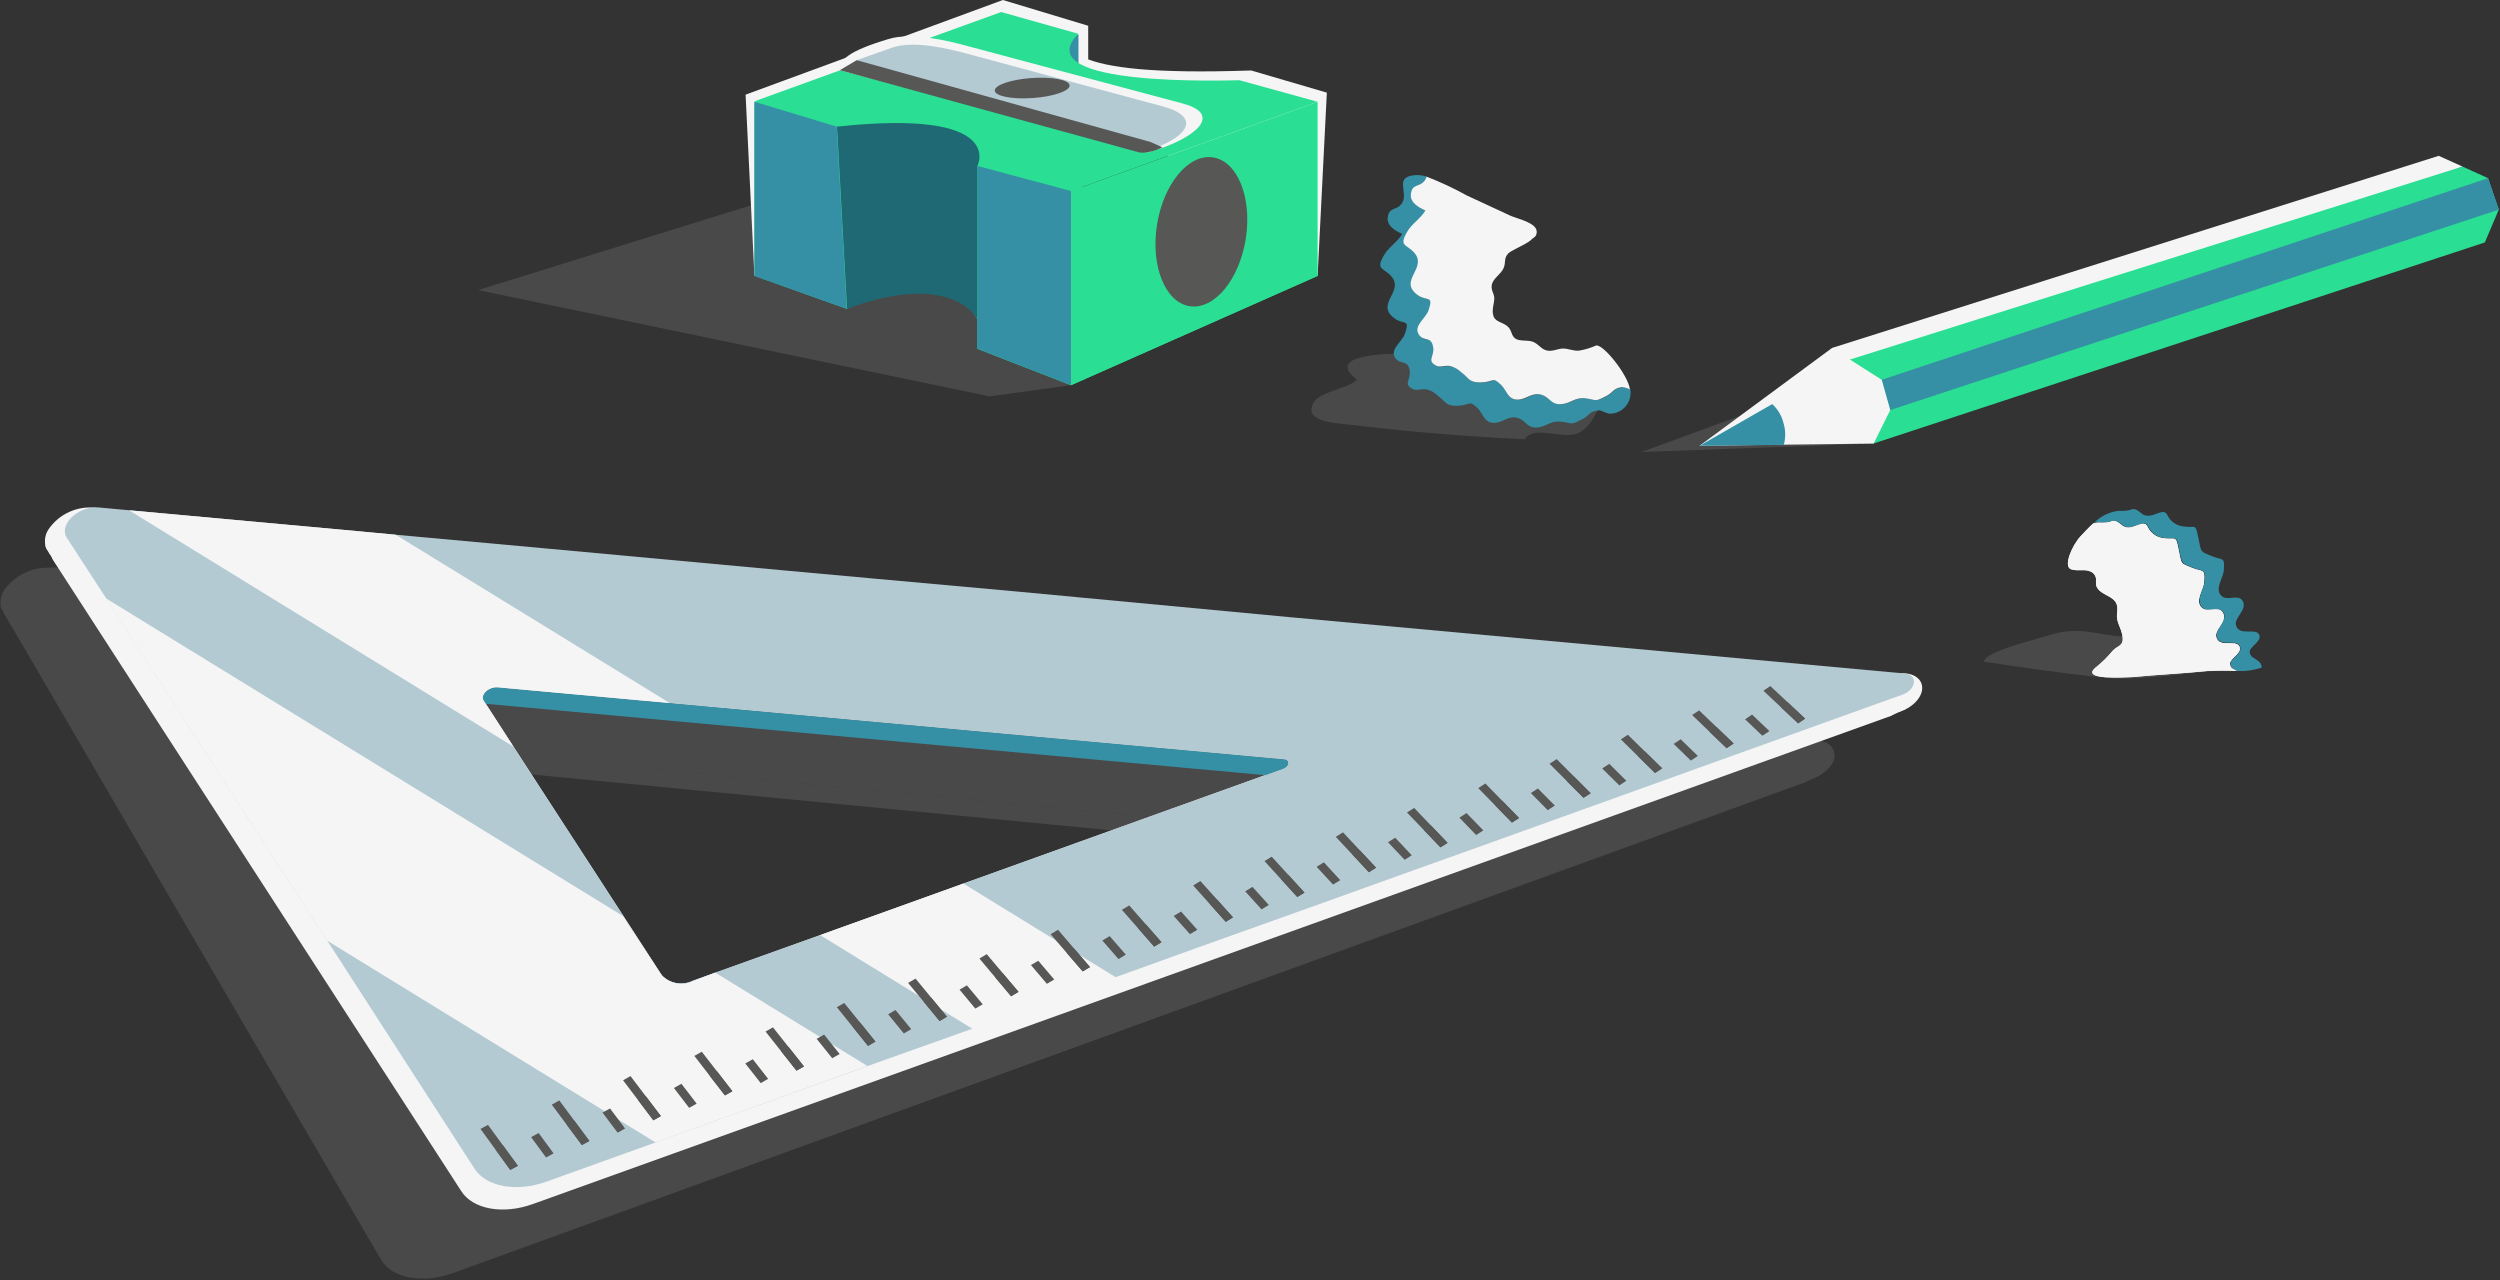 <?xml version="1.0" encoding="UTF-8"?>
<svg width="748px" height="383px" viewBox="0 0 748 383" version="1.1" xmlns="http://www.w3.org/2000/svg" xmlns:xlink="http://www.w3.org/1999/xlink">
    <rect x="0" y="0" width="748" height="383" fill="#333333" stroke="none"/>
    <!-- Generator: Sketch 63.1 (92452) - https://sketch.com -->
    <title>Bottom Section</title>
    <desc>Created with Sketch.</desc>
    <g id="Dispensary-L.-Microsite" stroke="none" stroke-width="1" fill="none" fill-rule="evenodd">
        <g id="Bottom-Section" fill-rule="nonzero">
            <polygon id="Path" fill="#494949" points="394.23 82.56 320.43 115.26 296.04 118.59 143.04 86.79 238.5 57.15"></polygon>
            <path d="M324.36,17.28 C331.35,20.28 344.7,22.08 374.37,21.09 L396.99,27.72 L394.23,82.56 L321.27,24 L324.36,17.28 Z" id="Path" fill="#F5F5F5"></path>
            <polygon id="Path" fill="#F5F5F5" points="225.72 82.56 223.08 28.32 300.06 0 325.59 7.71 325.59 20.76"></polygon>
            <polygon id="Path" fill="#3590A5" points="322.68 10.26 322.68 35.76 308.49 16.74"></polygon>
            <path d="M394.2,82.56 L320.43,115.26 L292.44,104.37 L292.44,95.67 C290.34,91.17 279.45,77.19 253.44,92.43 L225.84,82.56 L250.44,73.56 L291.72,49.74 L292.38,49.5 L292.59,49.5 L299.64,46.95 L299.64,46.95 L394.2,82.56 Z" id="Path" fill="#2ADE93"></path>
            <path d="M394.2,30.45 L320.43,57.15 L293.1,49.44 L251.1,37.44 L225.75,30.3 L299.55,3.6 L322.65,10.11 L322.65,10.11 C306.6,26.28 368.49,24 370.83,24 L370.83,24 L394.2,30.45 Z" id="Path" fill="#2ADE93"></path>
            <polygon id="Path" fill="#2ADE93" points="394.23 30.45 394.23 82.56 320.43 115.26 320.43 57.15"></polygon>
            <polygon id="Path" fill="#2ADE93" points="225.72 82.56 225.72 30.45 302.13 21.99 297.3 69.33"></polygon>
            <ellipse id="Oval" fill="#575756" transform="translate(359.453, 69.356) rotate(-81.03) translate(-359.453, -69.356) " cx="359.453" cy="69.356" rx="22.53" ry="13.44"></ellipse>
            <path d="M292.44,49.65 L292.44,95.67 C290.34,91.17 279.45,82.56 253.44,92.43 L250.44,37.89 L271.44,43.74 L292.44,49.74 L292.44,49.65 Z" id="Path" fill="#1F6975"></path>
            <path d="M292.44,49.65 C292.44,49.65 301.44,32.4 250.44,37.89 L255.9,58.44 L292.44,49.65 Z" id="Path" fill="#1F6975"></path>
            <path d="M251.28,21 L343.56,45.57 L345.42,45 C357.03,41.49 366.24,34.38 354.06,31.02 L290.22,13.98 C283.17,12 272.7,9.63 265.98,11.64 C253.32,15.42 251.28,18 251.28,21 Z" id="Path" fill="#F5F5F5"></path>
            <path d="M256.32,18 L341.16,45.69 L343.02,45.12 C354.63,41.61 360.24,35.28 348.09,31.89 L291.09,16.53 C284.04,14.58 274.02,12.09 267.3,14.13 L256.32,18 Z" id="Path" fill="#B4CAD3"></path>
            <ellipse id="Oval" fill="#575756" transform="translate(308.83, 26.339) rotate(-4.06) translate(-308.83, -26.339) " cx="308.83" cy="26.339" rx="11.22" ry="3"></ellipse>
            <path d="M341.16,45.69 L251.28,21 L256.32,18 L344.22,42.48 L347.79,44.07 C345.751,45.159 343.471,45.716 341.16,45.69 L341.16,45.69 Z" id="Path" fill="#575756"></path>
            <path d="M480,109.8 C470.01,108 459.39,109.8 449.22,108.27 C439.786,106.889 430.28,106.057 420.75,105.78 C416.64,105.78 395.64,105.78 405.99,113.55 C403.26,116.55 394.59,116.91 392.79,120.87 C390.33,126.33 399.66,126.57 403.89,127.08 C421.23,129.15 439.05,130.65 456.27,131.4 C459.06,126.9 467.79,131.85 472.41,129.48 C477.87,126.72 477.75,119.4 483.75,116.55 C482.951,114.078 481.677,111.785 480,109.8 L480,109.8 Z" id="Path" fill="#494949"></path>
            <polygon id="Path" fill="#494949" points="560.58 132.69 491.13 135.236 530.25 120.9 691.35 69.18 560.58 132.72"></polygon>
            <path d="M669.18,200.43 C655.32,200.76 641.46,203.91 629.79,202.77 C618.12,201.63 605.46,199.77 593.64,197.97 C593.64,194.97 609.72,191.16 612.96,190.11 C622.65,186.93 628.29,190.38 635.01,190.38 C646.47,190.41 656.28,187.35 669.18,200.43 Z" id="Path" fill="#494949"></path>
            <polygon id="Path" fill="#3590A5" points="320.43 115.26 292.44 104.34 292.44 49.65 320.43 57.15"></polygon>
            <polygon id="Path" fill="#3590A5" points="253.35 92.43 250.35 37.89 225.72 30.45 225.72 82.56"></polygon>
            <path d="M537.9,233.22 C541.866,233.76 545.796,232.005 548.04,228.69 C549,227.404 549.167,225.691 548.475,224.243 C547.782,222.795 546.344,221.85 544.74,221.79 C540.783,221.255 536.864,223.01 534.63,226.32 C533.673,227.602 533.503,229.308 534.188,230.754 C534.873,232.2 536.302,233.149 537.9,233.22 L537.9,233.22 Z" id="Path" fill="#494949"></path>
            <path d="M5.46,185.43 C3.793,185.227 2.252,184.44 1.11,183.21 L1.11,183.03 L0.51,182.01 L0.51,182.01 C0.379,181.68 0.278,181.339 0.21,180.99 C0.015,179.256 0.499,177.515 1.56,176.13 C5.025,171.621 10.617,169.281 16.26,169.98 C18.464,170.033 20.436,171.365 21.307,173.391 C22.178,175.416 21.788,177.764 20.31,179.4 C17.116,183.571 12.089,185.922 6.84,185.7 L5.46,185.43 Z" id="Path" fill="#494949"></path>
            <path d="M135.75,380.82 L539.28,234.36 C542.85,233.07 543.72,229.62 541.32,228.36 C540.91,228.148 540.46,228.026 540,228 L12.54,176.49 C10.454,176.331 8.367,176.79 6.54,177.81 C3,179.58 0.81,183 2.31,185.4 L114,376.89 C117.36,382.53 126.48,384.21 135.75,380.82 Z M177.96,310.68 L129,228 C128.01,226.29 130.74,223.83 133.38,224.07 L364.65,246.36 C366.39,246.51 366.09,248.46 364.26,249.12 L187.26,312.48 C183.33,313.83 179.37,313.11 177.96,310.68 Z" id="Shape" fill="#494949"></path>
            <path d="M140.19,373.89 L173.82,361.71 L197.34,353.16 L238.47,338.16 L270.21,326.67 L307.53,313.14 L313.23,311.1 L330.39,304.86 L338.1,302.07 L375.21,288.63 L401.22,279.21 L424.56,270.72 L462.33,257.04 L541.32,228.42 L543.18,227.73 C547.29,226.26 547.77,221.94 543.9,221.55 L367.86,204.24 L288.18,196.5 L288.18,196.5 L245.76,192.36 L219.93,189.84 L151.32,183 L105.39,178.5 L97.14,177.69 L94.95,177.45 L94.95,177.45 L25.95,170.7 L16.95,169.8 C11.49,169.35 5.61,174 6.45,177.78 C6.52,178.131 6.652,178.466 6.84,178.77 L17.37,196.77 L17.37,196.77 L55.77,262.53 L55.77,262.53 L77.7,300.12 L118.5,369.93 C121.83,375.6 130.95,377.25 140.19,373.89 Z M177.96,310.68 L167.34,292.68 L167.34,292.68 L137.07,241.68 L129.51,228.9 L129,228 C128.01,226.29 130.74,223.83 133.38,224.07 L174,228 L174,228 L184.5,229.02 L192.54,229.77 L230.31,233.4 L298.62,240 L337.62,243.75 L364.62,246.39 C366.39,246.54 366.09,248.46 364.26,249.12 L358.98,251.01 L353.85,252.84 L331.44,260.85 L294,274.11 L282,278.49 L269.28,283.05 L263.43,285 L226.02,298.53 L194.16,309.93 L187.26,312.39 C183.33,313.83 179.37,313.08 177.96,310.68 Z" id="Shape" fill="#494949"></path>
            <path d="M129.54,228.93 L129,228 C128.01,226.29 130.74,223.83 133.38,224.07 L364.65,246.36 C366.39,246.51 366.09,248.46 364.26,249.12 L358.98,250.98 L130.08,228.93 L129.54,228.93 Z" id="Path" fill="#494949"></path>
            <path d="M4.02,188.31 L1.02,183.21 L1.02,183.03 L0.42,182.01 L0.42,182.01 C0.289,181.68 0.188,181.339 0.12,180.99 C1.677,180.842 3.243,180.842 4.8,180.99 C4.8,180.99 5.97,183.75 6.75,185.61 C7.17,186.66 7.56,187.47 7.56,187.47 L4.02,188.31 Z" id="Path" fill="#494949"></path>
            <path d="M539.31,234.36 L544.23,232.11 C544.23,232.11 544.8,230.67 544.41,230.64 L539.37,230.79 L539.31,234.36 Z" id="Path" fill="#494949"></path>
            <path d="M173.82,361.71 L77.82,300.15 L55.8,262.56 L55.8,262.56 L17.4,196.86 L167.4,292.86 L167.4,292.86 L178.02,310.86 C179.43,313.26 183.39,313.86 187.32,312.57 L194.22,310.11 L238.53,338.43 L197.4,353.43 L173.82,361.71 Z" id="Path" fill="#494949"></path>
            <path d="M137.07,241.71 L26.07,170.76 L95.07,177.51 L95.07,177.51 L97.26,177.75 L105.51,178.56 L184.35,228.93 L174,228 L174,228 L133.47,224.1 C130.83,223.86 128.1,226.32 129.09,228.03 L129.66,228.99 L137.07,241.71 Z" id="Path" fill="#494949"></path>
            <polygon id="Path" fill="#494949" points="272.49 328.23 270.21 326.76 226.02 298.53 263.43 285.09 269.16 283.05 313.23 311.19 314.16 311.76"></polygon>
            <polygon id="Path" fill="#494949" points="503.49 226.62 505.5 225.24 515.4 234.84 513.36 236.22"></polygon>
            <polygon id="Path" fill="#494949" points="482.97 233.67 484.98 232.29 494.82 242.04 492.78 243.39"></polygon>
            <polygon id="Path" fill="#494949" points="462.36 240.72 464.4 239.37 474.15 249.27 472.08 250.62"></polygon>
            <polygon id="Path" fill="#494949" points="441.66 247.8 443.73 246.45 453.39 256.53 451.32 257.88"></polygon>
            <polygon id="Path" fill="#494949" points="420.87 254.94 422.97 253.59 432.57 263.82 430.47 265.17"></polygon>
            <polygon id="Path" fill="#494949" points="400.02 262.08 402.15 260.73 411.66 271.11 409.53 272.46"></polygon>
            <polygon id="Path" fill="#494949" points="379.08 269.25 381.21 267.93 390.66 278.46 388.5 279.81"></polygon>
            <polygon id="Path" fill="#494949" points="358.05 276.48 360.21 275.13 369.57 285.84 367.41 287.19"></polygon>
            <polygon id="Path" fill="#494949" points="336.96 283.71 339.12 282.39 348.39 293.25 346.23 294.57"></polygon>
            <polygon id="Path" fill="#494949" points="315.75 290.97 317.94 289.65 327.12 300.69 324.93 302.01"></polygon>
            <polygon id="Path" fill="#494949" points="294.48 298.26 296.67 296.94 305.79 308.16 303.57 309.48"></polygon>
            <polygon id="Path" fill="#494949" points="273.09 305.58 275.34 304.29 284.34 315.66 282.12 316.95"></polygon>
            <polygon id="Path" fill="#494949" points="251.64 312.93 253.89 311.64 262.83 323.19 260.58 324.48"></polygon>
            <polygon id="Path" fill="#494949" points="230.1 320.34 232.35 319.02 241.2 330.75 238.95 332.04"></polygon>
            <polygon id="Path" fill="#494949" points="208.47 327.75 210.75 326.46 219.51 338.34 217.23 339.63"></polygon>
            <polygon id="Path" fill="#494949" points="186.75 335.19 189.06 333.9 197.7 345.96 195.39 347.25"></polygon>
            <polygon id="Path" fill="#494949" points="164.94 342.66 167.25 341.4 175.8 353.61 173.49 354.9"></polygon>
            <polygon id="Path" fill="#494949" points="143.04 350.16 145.38 348.9 153.84 361.29 151.5 362.58"></polygon>
            <polygon id="Path" fill="#494949" points="121.05 357.72 123.39 356.43 131.76 369 129.42 370.29"></polygon>
            <polygon id="Path" fill="#494949" points="508.41 231.42 510.45 230.04 515.4 234.84 513.36 236.22"></polygon>
            <polygon id="Path" fill="#494949" points="498.15 234.96 500.19 233.61 505.11 238.44 503.07 239.79"></polygon>
            <polygon id="Path" fill="#494949" points="487.86 238.53 489.9 237.15 494.82 242.04 492.78 243.39"></polygon>
            <polygon id="Path" fill="#494949" points="477.54 242.1 479.61 240.75 484.5 245.64 482.43 247.02"></polygon>
            <polygon id="Path" fill="#494949" points="467.22 245.67 469.26 244.32 474.15 249.27 472.08 250.62"></polygon>
            <polygon id="Path" fill="#494949" points="456.87 249.24 458.94 247.89 463.77 252.9 461.73 254.25"></polygon>
            <polygon id="Path" fill="#494949" points="446.49 252.84 448.56 251.49 453.39 256.53 451.32 257.88"></polygon>
            <polygon id="Path" fill="#494949" points="436.08 256.44 438.18 255.09 442.98 260.16 440.91 261.51"></polygon>
            <polygon id="Path" fill="#494949" points="425.67 260.04 427.77 258.69 432.57 263.82 430.47 265.17"></polygon>
            <polygon id="Path" fill="#494949" points="415.23 263.64 417.33 262.32 422.13 267.45 420 268.8"></polygon>
            <polygon id="Path" fill="#494949" points="404.79 267.27 406.89 265.92 411.66 271.11 409.53 272.46"></polygon>
            <polygon id="Path" fill="#494949" points="394.29 270.9 396.42 269.55 401.16 274.8 399.03 276.15"></polygon>
            <polygon id="Path" fill="#494949" points="383.79 274.53 385.92 273.18 390.66 278.46 388.5 279.81"></polygon>
            <polygon id="Path" fill="#494949" points="373.26 278.16 375.42 276.84 380.1 282.15 377.97 283.5"></polygon>
            <polygon id="Path" fill="#494949" points="362.73 281.82 364.89 280.5 369.57 285.84 367.41 287.19"></polygon>
            <polygon id="Path" fill="#494949" points="352.17 285.48 354.33 284.16 358.98 289.53 356.82 290.88"></polygon>
            <polygon id="Path" fill="#494949" points="341.58 289.14 343.74 287.82 348.39 293.25 346.23 294.57"></polygon>
            <polygon id="Path" fill="#494949" points="330.99 292.8 333.15 291.48 337.77 296.97 335.58 298.29"></polygon>
            <polygon id="Path" fill="#494949" points="320.34 296.49 322.53 295.17 327.12 300.69 324.93 302.01"></polygon>
            <polygon id="Path" fill="#494949" points="309.69 300.18 311.88 298.86 316.47 304.41 314.25 305.73"></polygon>
            <polygon id="Path" fill="#494949" points="299.01 303.87 301.23 302.55 305.79 308.16 303.57 309.48"></polygon>
            <polygon id="Path" fill="#494949" points="288.33 307.56 290.55 306.24 295.08 311.91 292.86 313.23"></polygon>
            <polygon id="Path" fill="#494949" points="277.59 311.28 279.84 309.96 284.34 315.66 282.12 316.95"></polygon>
            <polygon id="Path" fill="#494949" points="266.88 315 269.1 313.68 273.57 319.41 271.35 320.73"></polygon>
            <polygon id="Path" fill="#494949" points="256.11 318.72 258.36 317.4 262.83 323.19 260.58 324.48"></polygon>
            <polygon id="Path" fill="#494949" points="245.31 322.44 247.59 321.15 252.03 326.97 249.75 328.26"></polygon>
            <polygon id="Path" fill="#494949" points="234.51 326.19 236.79 324.9 241.2 330.75 238.95 332.04"></polygon>
            <polygon id="Path" fill="#494949" points="223.68 329.94 225.96 328.65 230.37 334.53 228.09 335.82"></polygon>
            <polygon id="Path" fill="#494949" points="212.85 333.69 215.13 332.4 219.51 338.34 217.23 339.63"></polygon>
            <polygon id="Path" fill="#494949" points="201.96 337.44 204.24 336.15 208.62 342.15 206.31 343.44"></polygon>
            <polygon id="Path" fill="#494949" points="191.07 341.22 193.38 339.93 197.7 345.96 195.39 347.25"></polygon>
            <polygon id="Path" fill="#494949" points="180.15 345 182.46 343.71 186.78 349.77 184.47 351.06"></polygon>
            <polygon id="Path" fill="#494949" points="169.23 348.78 171.54 347.49 175.8 353.61 173.49 354.9"></polygon>
            <polygon id="Path" fill="#494949" points="158.25 352.56 160.59 351.3 164.85 357.45 162.51 358.74"></polygon>
            <polygon id="Path" fill="#494949" points="147.27 356.37 149.61 355.08 153.84 361.29 151.5 362.58"></polygon>
            <polygon id="Path" fill="#494949" points="136.26 360.18 138.6 358.92 142.83 365.16 140.46 366.42"></polygon>
            <polygon id="Path" fill="#494949" points="125.22 363.99 127.59 362.73 131.76 369 129.42 370.29"></polygon>
            <ellipse id="Oval" fill="#F5F5F5" transform="translate(567.223, 207.447) rotate(-22.04) translate(-567.223, -207.447) " cx="567.223" cy="207.447" rx="8.22" ry="5.55"></ellipse>
            <path d="M19.08,167.61 C17.381,167.4 15.804,166.617 14.61,165.39 L14.61,165.24 L13.92,164.19 L13.92,164.19 C13.756,163.867 13.635,163.524 13.56,163.17 C13.233,161.469 13.6,159.708 14.58,158.28 C17.758,153.704 23.211,151.267 28.74,151.95 C33.96,152.82 36.06,157.08 33.42,161.43 C30.485,165.649 25.595,168.072 20.46,167.85 L19.08,167.61 Z" id="Path" fill="#F5F5F5"></path>
            <path d="M159.45,360.24 L565.11,214.44 C568.8,213.09 569.7,209.58 567.18,208.44 C566.765,208.215 566.302,208.092 565.83,208.08 L25.5,158.55 C23.408,158.366 21.311,158.838 19.5,159.9 C16.26,161.73 14.25,165.06 15.9,167.61 L138,356.37 C141.45,361.83 150.51,363.48 159.45,360.24 Z M198,291.81 L144.72,209.64 C143.64,207.93 146.22,205.44 148.89,205.68 L384.21,227.22 C386.01,227.4 385.77,229.35 383.88,230.01 L207.21,293.52 C204.096,295.021 200.368,294.329 198,291.81 Z" id="Shape" fill="#F5F5F5"></path>
            <path d="M163.5,353.55 L196.14,341.82 L219,333.57 L259.41,319.02 L291,307.77 L328.17,294.39 L333.87,292.35 L351,286.17 L358.74,283.38 L396.18,270 L422.55,260.52 L446.37,252 L485.16,238.05 L567.18,208.56 L569.16,207.87 C573.45,206.31 573.93,201.87 569.88,201.51 L386.49,184.71 L304.44,177 L304.44,177 L261,173.07 L234.63,170.67 L165,164.25 L118.38,159.99 L110.04,159.21 L107.82,159 L107.82,159 L38.58,152.67 L29.58,151.83 C24,151.35 18.45,156 19.53,159.9 C19.636,160.248 19.788,160.581 19.98,160.89 L31.68,178.89 L31.68,178.89 L73.89,244.35 L73.89,244.35 L97.89,281.4 L141.96,349.65 C145.5,355.14 154.56,356.76 163.5,353.55 Z M198,291.81 L186.57,274.11 L186.57,274.11 L153.6,223.38 L145.35,210.6 L144.72,209.61 C143.61,207.9 146.22,205.44 148.89,205.65 L189.78,209.4 L189.78,209.4 L200.37,210.36 L208.53,211.11 L246.81,214.62 L316.56,221.01 L356.46,224.67 L384.18,227.22 C385.95,227.37 385.74,229.32 383.85,230.01 L378.51,231.9 L373.29,233.79 L350.61,241.92 L313.14,255.39 L300.9,259.8 L288.21,264.36 L282.51,266.43 L245.37,279.78 L213.99,291 L207.21,293.43 C204.111,294.924 200.403,294.272 198,291.81 L198,291.81 Z" id="Shape" fill="#B4CAD3"></path>
            <path d="M145.35,210.6 L144.72,209.64 C143.64,207.93 146.22,205.44 148.89,205.68 L384.21,227.22 C386.01,227.4 385.77,229.35 383.88,230.01 L378.54,231.93 L145.89,210.63 L145.35,210.6 Z" id="Path" fill="#3590A5"></path>
            <path d="M18,170.52 L14.61,165.39 L14.61,165.24 L13.92,164.19 L13.92,164.19 C13.756,163.867 13.635,163.524 13.56,163.17 C15.097,163.025 16.643,163.025 18.18,163.17 C18.18,163.32 19.53,165.96 20.46,167.79 C20.94,168.84 21.36,169.65 21.36,169.65 L18,170.52 Z" id="Path" fill="#F5F5F5"></path>
            <path d="M565.11,214.44 L570.27,212.1 C570.27,212.1 570.84,210.63 570.45,210.63 L565.17,210.78 L565.11,214.44 Z" id="Path" fill="#F5F5F5"></path>
            <path d="M196.14,341.82 L97.86,281.43 L73.86,244.38 L73.86,244.38 L31.68,179.01 L186.39,274.08 L186.39,274.08 L198,291.81 C200.407,294.372 204.203,295.066 207.36,293.52 L213.99,291 L259.5,318.93 L219,333.57 L196.14,341.82 Z" id="Path" fill="#F5F5F5"></path>
            <path d="M153.6,223.38 L38.58,152.67 L107.82,159 L107.82,159 L110.04,159.21 L118.38,159.99 L200.4,210.36 L189.81,209.4 L189.81,209.4 L148.89,205.65 C146.22,205.44 143.61,207.9 144.72,209.61 L145.35,210.6 L153.6,223.38 Z" id="Path" fill="#F5F5F5"></path>
            <polygon id="Path" fill="#F5F5F5" points="293.25 309.21 290.88 307.77 245.4 279.78 282.54 266.43 288.24 264.36 333.75 292.35 334.71 292.92"></polygon>
            <polygon id="Path" fill="#575756" points="527.61 206.67 529.68 205.26 540.09 215.01 537.99 216.42"></polygon>
            <polygon id="Path" fill="#575756" points="506.28 213.93 508.38 212.55 518.7 222.45 516.6 223.86"></polygon>
            <polygon id="Path" fill="#575756" points="484.95 221.22 487.05 219.84 497.31 229.89 495.18 231.27"></polygon>
            <polygon id="Path" fill="#575756" points="463.62 228.51 465.75 227.13 475.92 237.33 473.79 238.71"></polygon>
            <polygon id="Path" fill="#575756" points="442.29 235.8 444.42 234.42 454.5 244.74 452.37 246.12"></polygon>
            <polygon id="Path" fill="#575756" points="420.96 243.09 423.12 241.74 433.11 252.18 430.98 253.53"></polygon>
            <polygon id="Path" fill="#575756" points="399.66 250.38 401.82 249.03 411.72 259.62 409.56 260.97"></polygon>
            <polygon id="Path" fill="#575756" points="378.33 257.64 380.49 256.32 390.3 267.06 388.14 268.38"></polygon>
            <polygon id="Path" fill="#575756" points="357 264.93 359.16 263.61 368.91 274.47 366.75 275.82"></polygon>
            <polygon id="Path" fill="#575756" points="335.67 272.22 337.86 270.9 347.52 281.91 345.33 283.23"></polygon>
            <polygon id="Path" fill="#575756" points="314.34 279.51 316.56 278.19 326.13 289.35 323.94 290.64"></polygon>
            <polygon id="Path" fill="#575756" points="293.04 286.8 295.23 285.48 304.74 296.76 302.52 298.08"></polygon>
            <polygon id="Path" fill="#575756" points="271.71 294.09 273.93 292.8 283.32 304.2 281.13 305.49"></polygon>
            <polygon id="Path" fill="#575756" points="250.38 301.35 252.6 300.09 261.93 311.64 259.71 312.93"></polygon>
            <polygon id="Path" fill="#575756" points="229.05 308.64 231.27 307.38 240.54 319.08 238.32 320.34"></polygon>
            <polygon id="Path" fill="#575756" points="207.75 315.93 209.97 314.67 219.12 326.49 216.9 327.75"></polygon>
            <polygon id="Path" fill="#575756" points="186.42 323.22 188.64 321.96 197.73 333.93 195.48 335.19"></polygon>
            <polygon id="Path" fill="#575756" points="165.09 330.51 167.34 329.25 176.34 341.37 174.09 342.6"></polygon>
            <polygon id="Path" fill="#575756" points="143.76 337.77 146.01 336.57 154.95 348.81 152.67 350.04"></polygon>
            <polygon id="Path" fill="#575756" points="532.8 211.56 534.9 210.15 540.09 215.01 537.99 216.42"></polygon>
            <polygon id="Path" fill="#575756" points="522.12 215.22 524.22 213.81 529.41 218.73 527.31 220.14"></polygon>
            <polygon id="Path" fill="#575756" points="511.44 218.91 513.54 217.5 518.7 222.45 516.6 223.86"></polygon>
            <polygon id="Path" fill="#575756" points="500.76 222.57 502.86 221.19 507.99 226.17 505.89 227.58"></polygon>
            <polygon id="Path" fill="#575756" points="490.08 226.26 492.18 224.85 497.31 229.89 495.18 231.27"></polygon>
            <polygon id="Path" fill="#575756" points="479.37 229.92 481.5 228.54 486.6 233.61 484.5 234.99"></polygon>
            <polygon id="Path" fill="#575756" points="468.69 233.61 470.82 232.23 475.92 237.33 473.79 238.71"></polygon>
            <polygon id="Path" fill="#575756" points="458.01 237.27 460.14 235.92 465.21 241.02 463.08 242.4"></polygon>
            <polygon id="Path" fill="#575756" points="447.33 240.96 449.46 239.58 454.5 244.74 452.37 246.12"></polygon>
            <polygon id="Path" fill="#575756" points="436.65 244.65 438.78 243.27 443.82 248.46 441.66 249.84"></polygon>
            <polygon id="Path" fill="#575756" points="425.97 248.31 428.13 246.96 433.11 252.18 430.98 253.53"></polygon>
            <polygon id="Path" fill="#575756" points="415.29 252 417.45 250.65 422.4 255.9 420.27 257.25"></polygon>
            <polygon id="Path" fill="#575756" points="404.61 255.66 406.77 254.31 411.72 259.62 409.56 260.97"></polygon>
            <polygon id="Path" fill="#575756" points="393.93 259.35 396.09 258 401.01 263.34 398.85 264.66"></polygon>
            <polygon id="Path" fill="#575756" points="383.25 263.01 385.41 261.69 390.3 267.06 388.14 268.38"></polygon>
            <polygon id="Path" fill="#575756" points="372.57 266.7 374.73 265.35 379.62 270.75 377.46 272.1"></polygon>
            <polygon id="Path" fill="#575756" points="361.86 270.36 364.05 269.04 368.91 274.47 366.75 275.82"></polygon>
            <polygon id="Path" fill="#575756" points="351.18 274.05 353.37 272.73 358.23 278.19 356.04 279.51"></polygon>
            <polygon id="Path" fill="#575756" points="340.5 277.74 342.69 276.42 347.52 281.91 345.33 283.23"></polygon>
            <polygon id="Path" fill="#575756" points="329.82 281.4 332.01 280.08 336.84 285.63 334.65 286.95"></polygon>
            <polygon id="Path" fill="#575756" points="319.14 285.09 321.33 283.77 326.13 289.35 323.94 290.64"></polygon>
            <polygon id="Path" fill="#575756" points="308.46 288.75 310.65 287.46 315.42 293.07 313.23 294.36"></polygon>
            <polygon id="Path" fill="#575756" points="297.78 292.44 299.97 291.15 304.74 296.76 302.52 298.08"></polygon>
            <polygon id="Path" fill="#575756" points="287.1 296.1 289.29 294.81 294.03 300.48 291.81 301.77"></polygon>
            <polygon id="Path" fill="#575756" points="276.42 299.79 278.61 298.5 283.32 304.2 281.13 305.49"></polygon>
            <polygon id="Path" fill="#575756" points="265.74 303.48 267.93 302.19 272.64 307.92 270.42 309.21"></polygon>
            <polygon id="Path" fill="#575756" points="255.06 307.14 257.25 305.85 261.93 311.64 259.71 312.93"></polygon>
            <polygon id="Path" fill="#575756" points="244.35 310.83 246.57 309.54 251.22 315.36 249 316.62"></polygon>
            <polygon id="Path" fill="#575756" points="233.67 314.49 235.92 313.23 240.54 319.08 238.32 320.34"></polygon>
            <polygon id="Path" fill="#575756" points="222.99 318.18 225.24 316.92 229.83 322.8 227.61 324.06"></polygon>
            <polygon id="Path" fill="#575756" points="212.31 321.84 214.56 320.58 219.12 326.49 216.9 327.75"></polygon>
            <polygon id="Path" fill="#575756" points="201.63 325.53 203.88 324.27 208.44 330.21 206.19 331.47"></polygon>
            <polygon id="Path" fill="#575756" points="190.95 329.19 193.2 327.96 197.73 333.93 195.48 335.19"></polygon>
            <polygon id="Path" fill="#575756" points="180.27 332.88 182.52 331.65 187.02 337.65 184.8 338.91"></polygon>
            <polygon id="Path" fill="#575756" points="169.59 336.54 171.84 335.31 176.34 341.37 174.09 342.6"></polygon>
            <polygon id="Path" fill="#575756" points="158.91 340.23 161.16 339 165.63 345.09 163.38 346.32"></polygon>
            <polygon id="Path" fill="#575756" points="148.23 343.92 150.48 342.69 154.95 348.81 152.67 350.04"></polygon>
            <polygon id="Path" fill="#F5F5F5" points="508.5 133.38 548.16 104.1 729.66 46.62 736.77 49.83 565.56 122.7"></polygon>
            <polygon id="Path" fill="#2ADE93" points="553.5 107.58 549.99 117.18 552.54 126.24 560.58 132.69 743.46 72.54 747.63 62.73 744.42 53.31 736.77 49.83"></polygon>
            <polygon id="Path" fill="#3590A5" points="562.98 113.64 565.53 122.7 747.63 62.73 744.42 53.31"></polygon>
            <polygon id="Path" fill="#F5F5F5" points="553.5 107.58 563.01 113.64 565.56 122.7 560.58 132.72 533.64 133.05 508.5 133.38 530.25 120.9"></polygon>
            <path d="M530.25,120.9 C531.763,122.277 532.872,124.04 533.46,126 L533.7,126.87 C534.273,128.829 534.273,131.155 533.7,133.113 L508.5,133.38 L530.25,120.9 Z" id="Path" fill="#3590A5"></path>
            <path d="M676.71,199.74 C674.305,200.543 671.772,200.889 669.24,200.76 C668.34,200.19 667.38,199.68 667.38,198.42 C667.38,197.16 671.25,195.42 670.17,193.26 C669.09,191.1 664.44,193.65 663.36,190.77 C662.49,188.46 666.36,185.82 665.4,183.48 C664.44,181.14 660.78,183.48 659.01,181.8 C656.73,179.76 659.49,176.13 659.64,173.94 C659.94,169.74 659.01,171.12 655.89,169.77 C652.77,168.42 652.89,168.93 652.05,164.55 C651.06,159.66 651.42,161.55 647.22,160.92 C645.291,160.609 643.634,159.377 642.78,157.62 C642.661,157.298 642.453,157.017 642.18,156.81 C640.59,155.88 637.8,158.88 635.31,157.26 C634.32,156.63 633.39,155.58 632.31,155.76 C631.991,155.843 631.68,155.954 631.38,156.09 C630.344,156.301 629.283,156.362 628.23,156.27 C627.632,156.299 627.039,156.389 626.46,156.54 C628.447,154.459 631.101,153.142 633.96,152.82 C635.023,152.912 636.094,152.851 637.14,152.64 C637.425,152.5 637.728,152.399 638.04,152.34 C639.21,152.13 640.14,153.18 641.04,153.84 C643.53,155.43 646.35,152.43 647.91,153.39 C648.196,153.584 648.407,153.87 648.51,154.2 C649.372,155.946 651.027,157.165 652.95,157.47 C657.15,158.16 656.79,156.21 657.78,161.1 C658.68,165.48 658.29,164.91 661.65,166.35 C665.01,167.79 665.67,166.35 665.37,170.49 C665.37,172.68 662.37,176.31 664.74,178.35 C666.51,179.97 669.99,177.45 671.13,180.06 C672.27,182.67 668.13,185.04 669.09,187.32 C670.17,190.32 674.82,187.83 675.9,189.81 C676.98,191.79 673.11,193.44 673.11,194.97 C673.11,197.4 676.68,197.04 676.71,199.74 Z" id="Path" fill="#3590A5"></path>
            <path d="M669.24,200.76 C666.332,200.611 663.418,200.611 660.51,200.76 C653.04,201.51 645.51,201.87 637.92,202.59 C636.21,202.59 621.9,203.7 627.18,199.59 C628.97,198.15 630.608,196.532 632.07,194.76 C633.54,193.11 635.49,193.38 635.07,190.47 C634.65,187.56 633.09,186.27 633.42,183.39 C633.555,182.656 633.555,181.904 633.42,181.17 C633.12,179.61 631.53,178.71 630.12,177.99 C628.71,177.27 627.12,176.19 627.12,174.6 C627.12,174.09 627.12,173.55 627.12,173.04 C626.957,172.07 626.279,171.265 625.35,170.94 C623.58,170.22 621.63,170.94 619.8,170.37 C617.07,169.71 620.04,163.08 622.47,160.5 C623.61,159.3 624.87,157.89 626.28,156.63 C626.859,156.479 627.452,156.389 628.05,156.36 C629.103,156.452 630.164,156.391 631.2,156.18 C631.5,156.044 631.811,155.933 632.13,155.85 C633.3,155.67 634.23,156.72 635.13,157.35 C637.62,158.97 640.41,155.97 642,156.9 C642.273,157.107 642.481,157.388 642.6,157.71 C643.454,159.467 645.111,160.699 647.04,161.01 C651.24,161.67 650.88,159.75 651.87,164.64 C652.77,169.02 652.35,168.45 655.71,169.86 C659.07,171.27 659.76,169.86 659.46,174.03 C659.46,176.22 656.46,179.85 658.83,181.89 C660.6,183.48 664.08,180.99 665.22,183.57 C666.36,186.15 662.22,188.55 663.18,190.86 C664.26,193.86 668.91,191.34 669.99,193.35 C671.07,195.36 667.2,196.98 667.2,198.51 C667.2,200.04 668.34,200.19 669.24,200.76 Z" id="Path" fill="#F5F5F5"></path>
            <path d="M669.24,200.76 C666.332,200.611 663.418,200.611 660.51,200.76 C653.04,201.51 645.51,201.87 637.92,202.59 C636.21,202.59 621.9,203.7 627.18,199.59 C628.97,198.15 630.608,196.532 632.07,194.76 C633.54,193.11 635.49,193.38 635.07,190.47 C634.65,187.56 633.09,186.27 633.42,183.39 C633.555,182.656 633.555,181.904 633.42,181.17 C633.12,179.61 631.53,178.71 630.12,177.99 C628.71,177.27 627.12,176.19 627.12,174.6 C627.12,174.09 627.12,173.55 627.12,173.04 C626.957,172.07 626.279,171.265 625.35,170.94 C623.58,170.22 621.63,170.94 619.8,170.37 C617.07,169.71 620.04,163.08 622.47,160.5 C623.61,159.3 624.87,157.89 626.28,156.63 C626.859,156.479 627.452,156.389 628.05,156.36 C629.103,156.452 630.164,156.391 631.2,156.18 C631.5,156.044 631.811,155.933 632.13,155.85 C633.3,155.67 634.23,156.72 635.13,157.35 C637.62,158.97 640.41,155.97 642,156.9 C642.273,157.107 642.481,157.388 642.6,157.71 C643.454,159.467 645.111,160.699 647.04,161.01 C651.24,161.67 650.88,159.75 651.87,164.64 C652.77,169.02 652.35,168.45 655.71,169.86 C659.07,171.27 659.76,169.86 659.46,174.03 C659.46,176.22 656.46,179.85 658.83,181.89 C660.6,183.48 664.08,180.99 665.22,183.57 C666.36,186.15 662.22,188.55 663.18,190.86 C664.26,193.86 668.91,191.34 669.99,193.35 C671.07,195.36 667.2,196.98 667.2,198.51 C667.2,200.04 668.34,200.19 669.24,200.76 Z" id="Path" fill="#F5F5F5"></path>
            <path d="M487.71,118.92 C487.093,121.744 484.6,123.763 481.71,123.78 C480.66,123.78 479.1,122.61 478.05,122.79 C475.35,123.21 475.59,124.32 473.52,125.37 C469.53,127.41 470.82,126.54 466.98,126.15 C463.98,125.82 462.81,127.59 460.11,127.89 C456.84,128.22 456.63,125.85 454.26,125.1 C451.26,124.11 449.61,126.66 446.79,126.51 C443.97,126.36 443.79,123.78 442.14,122.16 C439.32,119.43 440.1,121.35 435.81,121.41 C432.3,121.41 432.48,119.97 430.2,118.41 C429.325,117.517 428.227,116.874 427.02,116.55 C425.82,116.19 424.02,116.91 423.03,116.55 C419.61,115.05 422.13,113.79 421.8,111.03 C421.29,107.22 418.8,109.44 417.36,106.92 C415.92,104.4 419.46,102.3 420.36,99.87 C421.95,95.19 419.94,97.26 417.36,95.34 C411.18,90.96 420.36,87.27 416.22,82.59 C413.91,80.01 411.48,80.82 414.12,76.29 C415.47,73.95 418.23,72.3 419.55,69.99 C417.51,69.09 414.96,67.62 415.2,65.16 C415.56,61.77 417.81,63.15 419.4,60.9 C421.71,57.6 416.67,52.8 423.69,52.38 C424.811,52.359 425.928,52.531 426.99,52.89 C426.888,53.278 426.715,53.645 426.48,53.97 C424.89,56.22 422.61,54.78 422.28,58.2 C422.04,60.63 424.59,62.13 426.63,63 C425.28,65.34 422.52,67.02 421.2,69.33 C418.56,73.86 420.99,73.05 423.27,75.63 C427.44,80.31 418.26,84 424.41,88.38 C427.14,90.27 429.12,88.23 427.56,92.91 C426.75,95.34 423.24,97.35 424.56,99.96 C425.88,102.57 428.49,100.29 428.97,104.07 C429.33,106.83 426.81,108.09 430.23,109.59 C431.34,110.07 433.02,109.32 434.22,109.59 C435.414,109.946 436.504,110.584 437.4,111.45 C439.65,113.19 439.53,114.45 443.01,114.45 C447.3,114.45 446.52,112.5 449.34,115.26 C451.02,116.88 450.81,119.4 453.99,119.58 C457.17,119.76 458.4,117.21 461.46,118.17 C463.83,118.95 464.04,121.17 467.46,120.93 C470.16,120.69 471.3,118.89 474.33,119.19 C478.17,119.61 476.85,120.51 480.84,118.47 C482.94,117.36 482.7,116.28 485.37,115.86 C486.235,115.905 487.077,116.151 487.83,116.58 C487.922,117.361 487.881,118.152 487.71,118.92 L487.71,118.92 Z" id="Path" fill="#3590A5"></path>
            <path d="M487.68,116.55 C486.927,116.121 486.085,115.875 485.22,115.83 C482.55,116.25 482.79,117.33 480.69,118.44 C476.7,120.48 478.02,119.58 474.18,119.16 C471.18,118.86 470.01,120.66 467.31,120.9 C464.04,121.26 463.83,118.92 461.31,118.14 C458.31,117.18 456.63,119.7 453.84,119.55 C451.05,119.4 450.84,116.85 449.19,115.23 C446.37,112.47 447.15,114.39 442.86,114.42 C439.38,114.42 439.5,113.04 437.25,111.42 C436.354,110.554 435.264,109.916 434.07,109.56 C432.87,109.17 431.07,109.92 430.08,109.56 C426.66,108.06 429.18,106.8 428.82,104.04 C428.34,100.26 425.82,102.48 424.41,99.93 C423,97.38 426.51,95.31 427.41,92.88 C428.97,88.2 426.99,90.24 424.26,88.35 C418.11,83.97 427.26,80.28 423.12,75.6 C420.84,73.02 418.41,73.83 421.05,69.3 C422.37,66.99 425.13,65.31 426.48,62.97 C424.44,62.1 421.89,60.6 422.13,58.17 C422.46,54.75 424.74,56.19 426.33,53.94 C426.565,53.615 426.738,53.248 426.84,52.86 C430.966,54.448 434.976,56.322 438.84,58.47 C443.19,60.51 447.57,62.52 451.77,64.47 C453.39,65.25 458.01,66.21 459.39,68.16 C459.922,68.916 459.922,69.924 459.39,70.68 C459.174,70.951 458.896,71.167 458.58,71.31 C458.203,71.729 457.769,72.092 457.29,72.39 C455.31,73.68 452.13,74.97 451.29,75.81 C449.85,77.31 450.63,78.48 449.88,80.22 C449.13,81.96 446.88,83.22 446.4,84.99 C445.92,86.76 447.09,87.75 447.09,89.25 C447.09,90.75 446.22,92.82 446.85,94.59 C447.48,96.36 449.52,96.36 450.99,97.59 C452.46,98.82 452.07,100.35 453.36,101.28 C454.65,102.21 457.05,101.64 458.67,102.27 C460.29,102.9 461.16,104.52 462.84,104.88 C464.52,105.24 466.08,104.31 467.64,104.28 C469.2,104.25 470.64,105.06 472.44,104.91 C474.176,104.623 475.869,104.119 477.48,103.41 C479.46,102.63 487.17,112.17 487.68,116.55 Z" id="Path" fill="#F5F5F5"></path>
        </g>
    </g>
</svg>